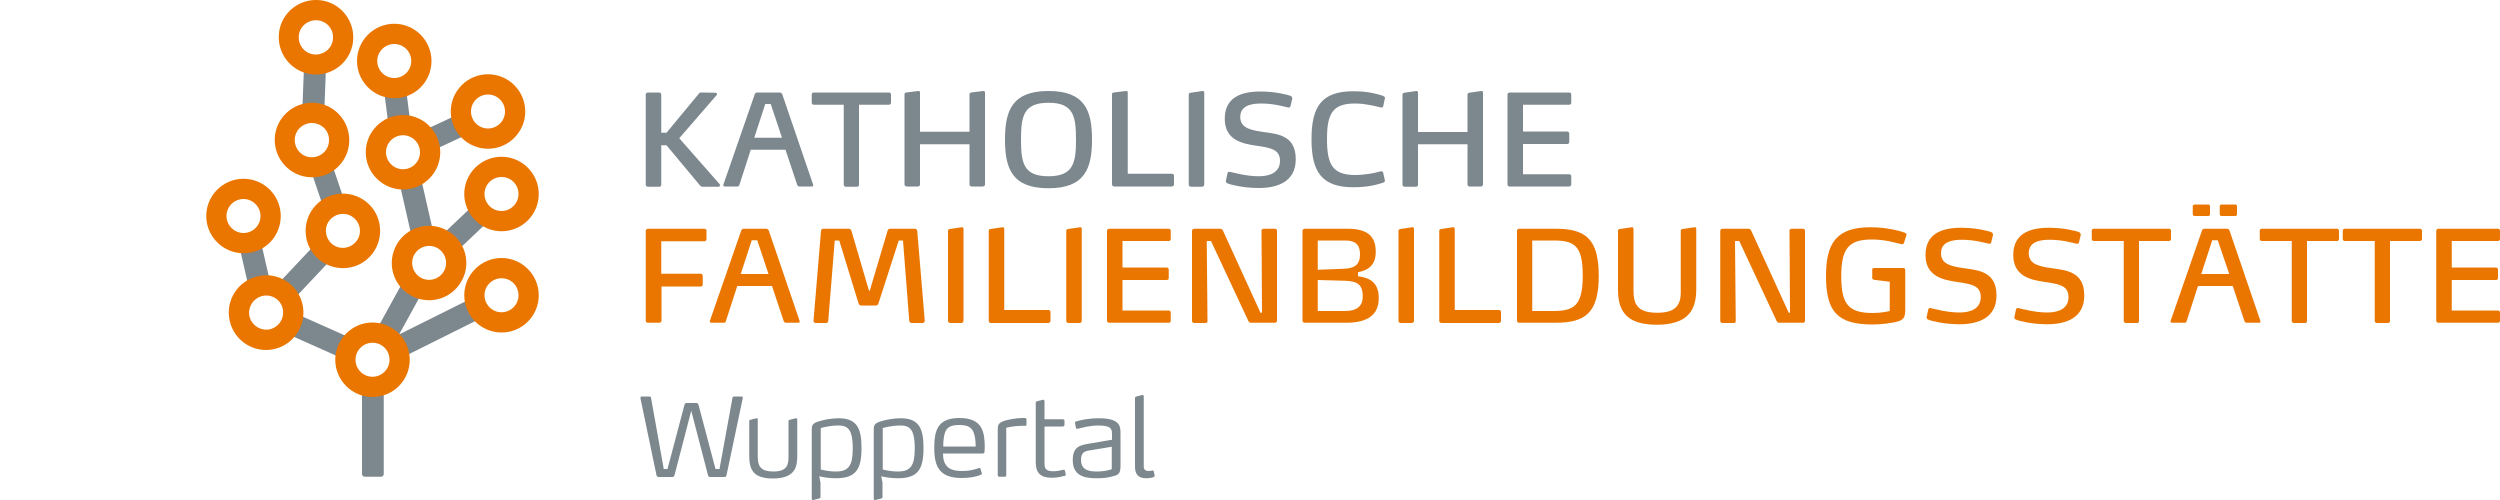 <?xml version="1.0" encoding="utf-8"?>
<!-- Generator: Adobe Illustrator 24.2.1, SVG Export Plug-In . SVG Version: 6.00 Build 0)  -->
<svg version="1.1" id="Ebene_1" xmlns="http://www.w3.org/2000/svg" xmlns:xlink="http://www.w3.org/1999/xlink" x="0px" y="0px"
	 viewBox="0 0 1000 200" style="enable-background:new 0 0 1000 200;" xml:space="preserve">
<style type="text/css">
	.st0{fill:#EA7600;}
	.st1{fill:#7C878E;}
</style>
<g>
	<path class="st0" d="M282.6,95.7v-3.4c0-0.5-0.4-0.8-0.8-0.8h-22.6c-0.5,0-0.9,0.4-0.9,0.8v36c0,0.5,0.4,0.8,0.9,0.8h4.5
		c0.5,0,0.9-0.4,0.9-0.8v-13.7h15.7c0.5,0,0.8-0.4,0.8-0.8v-3.5c0-0.4-0.4-0.8-0.8-0.8h-15.8v-13h17.3
		C282.2,96.5,282.6,96.1,282.6,95.7L282.6,95.7z M319.8,128.2l-12.3-36c-0.2-0.4-0.6-0.7-0.9-0.7h-9.2c-0.3,0-0.8,0.3-0.9,0.7
		l-12.5,36c-0.1,0.2-0.1,0.3-0.1,0.3c0,0.4,0.3,0.6,0.7,0.6h4.9c0.4,0,0.7-0.2,0.8-0.5l4.6-14.2h13.9l4.7,14.1
		c0.1,0.3,0.5,0.6,0.9,0.6h4.9c0.4,0,0.6-0.2,0.6-0.6C319.8,128.5,319.8,128.4,319.8,128.2L319.8,128.2z M307.4,109.6h-11.1
		l4.4-13.5h2.2L307.4,109.6L307.4,109.6z M366.9,92.4c-0.1-0.5-0.4-0.9-0.9-0.9h-10c-0.5,0-0.9,0.4-1,0.9l-7.1,23.9h-0.3l-7-23.9
		c-0.2-0.5-0.5-0.9-1-0.9h-10.3c-0.5,0-0.9,0.4-0.9,0.9l-3,35.9c-0.1,0.5,0.4,0.9,0.9,0.9h4.1c0.5,0,0.8-0.3,0.9-0.9l2.6-32.1h1.8
		l7.7,25.1c0.2,0.5,0.5,0.9,1,0.9h6c0.5,0,0.9-0.4,1-0.9l8.1-25.1h1.7l2.5,32.1c0.1,0.5,0.4,0.9,0.9,0.9h4.4c0.5,0,0.9-0.4,0.9-0.9
		L366.9,92.4L366.9,92.4z M385.4,128.3V91.6c0-0.4-0.2-0.8-0.7-0.7l-4.8,0.7c-0.4,0.1-0.7,0.3-0.7,0.7v36.1c0,0.4,0.4,0.8,0.9,0.8
		h4.5C385,129.1,385.4,128.8,385.4,128.3L385.4,128.3z M420.2,128.3v-3.5c0-0.5-0.4-0.8-0.8-0.8h-17.7V91.6c0-0.4-0.2-0.8-0.7-0.7
		l-4.8,0.7c-0.5,0.1-0.7,0.3-0.7,0.7v36.1c0,0.4,0.4,0.8,0.9,0.8h23C419.8,129.1,420.2,128.8,420.2,128.3L420.2,128.3z M432.7,128.3
		V91.6c0-0.4-0.2-0.8-0.7-0.7l-4.8,0.7c-0.4,0.1-0.7,0.3-0.7,0.7v36.1c0,0.4,0.4,0.8,0.9,0.8h4.5
		C432.4,129.1,432.7,128.8,432.7,128.3L432.7,128.3z M468.3,128.3V125c0-0.5-0.4-0.8-0.8-0.8H449V112h17.7c0.5,0,0.8-0.4,0.8-0.8
		v-3.4c0-0.4-0.4-0.8-0.8-0.8H449V96.4h18.5c0.5,0,0.8-0.4,0.8-0.8v-3.3c0-0.5-0.4-0.8-0.8-0.8h-23.8c-0.5,0-0.9,0.4-0.9,0.8v36
		c0,0.5,0.4,0.8,0.9,0.8h23.8C468,129.1,468.3,128.8,468.3,128.3L468.3,128.3z M510.8,128.3v-36c0-0.5-0.3-0.8-0.9-0.8h-4.4
		c-0.5,0-0.9,0.2-0.9,0.8l0.2,32.8h-0.6l-15-32.8c-0.2-0.4-0.6-0.8-1-0.8h-10.5c-0.5,0-0.9,0.4-0.9,0.8v36.1c0,0.4,0.4,0.8,0.9,0.8
		h4.5c0.5,0,0.8-0.3,0.8-0.8l-0.3-32h1.7l14.9,31.9c0.2,0.4,0.5,0.8,1,0.8h9.6C510.4,129.1,510.8,128.8,510.8,128.3L510.8,128.3z
		 M551.5,119.3c0-6-3.2-8.2-8.3-8.8v-1.6c4.1-0.8,7.1-2.8,7.1-8.2c0-6.2-3.3-9.2-11.2-9.2h-17.2c-0.5,0-0.9,0.4-0.9,0.8v36
		c0,0.5,0.4,0.8,0.9,0.8h16.5C546.8,129.1,551.5,126.1,551.5,119.3L551.5,119.3z M545.1,118.6c0,3.3-1.7,5.8-7.2,5.8h-10.8V112
		l10.7,0.3C543.5,112.4,545.1,114.3,545.1,118.6L545.1,118.6z M544,101.7c0,4.2-2.2,5.6-6.3,5.8l-10.6,0.4V96.2h11
		C542.2,96.2,544,97.9,544,101.7L544,101.7z M565.6,128.3V91.6c0-0.4-0.2-0.8-0.7-0.7l-4.8,0.7c-0.4,0.1-0.7,0.3-0.7,0.7v36.1
		c0,0.4,0.4,0.8,0.9,0.8h4.5C565.2,129.1,565.6,128.8,565.6,128.3L565.6,128.3z M600.4,128.3v-3.5c0-0.5-0.4-0.8-0.8-0.8h-17.7V91.6
		c0-0.4-0.2-0.8-0.7-0.7l-4.8,0.7c-0.5,0.1-0.7,0.3-0.7,0.7v36.1c0,0.4,0.4,0.8,0.9,0.8h23C600.1,129.1,600.4,128.8,600.4,128.3
		L600.4,128.3z M639.5,110.3c0-14.9-5.4-18.8-17.3-18.8h-14.6c-0.4,0-0.8,0.4-0.8,0.8v36c0,0.5,0.4,0.8,0.8,0.8h14.6
		C634.1,129.1,639.5,125.2,639.5,110.3L639.5,110.3z M633.1,110.2c0,12.2-3.6,14.2-11.8,14.2h-8.4V96.2h8.4
		C629.6,96.2,633.1,98,633.1,110.2L633.1,110.2z M678.5,115.7V91.6c0-0.4-0.2-0.8-0.7-0.7l-4.8,0.7c-0.4,0.1-0.7,0.3-0.7,0.7V117
		c0,5.7-2.8,8.1-9.4,8.1c-7.7,0-9.5-3.2-9.5-8.8V91.6c0-0.4-0.2-0.8-0.7-0.7l-4.8,0.7c-0.4,0.1-0.7,0.3-0.7,0.7V116
		c0,9.3,4.3,13.9,15.6,13.9C675.3,129.8,678.5,124,678.5,115.7L678.5,115.7z M722,128.3v-36c0-0.5-0.3-0.8-0.9-0.8h-4.4
		c-0.5,0-0.9,0.2-0.9,0.8l0.2,32.8h-0.5l-15-32.8c-0.2-0.4-0.6-0.8-1-0.8H689c-0.5,0-0.9,0.4-0.9,0.8v36.1c0,0.4,0.4,0.8,0.9,0.8
		h4.5c0.5,0,0.8-0.3,0.8-0.8l-0.3-32h1.7l14.9,31.9c0.2,0.4,0.5,0.8,1,0.8h9.6C721.7,129.1,722,128.8,722,128.3L722,128.3z
		 M762.5,94.3c0.1-0.3,0.1-0.4,0.1-0.4c0-0.5-0.3-0.7-0.9-0.9c-0.8-0.3-6.3-2.1-13.5-2.1c-13.6,0-17.8,6.3-17.8,19.5
		c0,14.4,4.7,19.4,18.7,19.4c2.7,0,7.8-0.5,10.3-1.3c2.4-0.8,2.7-2.1,2.7-4.9V108c0-0.5-0.3-0.8-0.7-0.8h-11.8
		c-0.4,0-0.7,0.3-0.7,0.6v3.5c0,0.3,0.3,0.5,0.6,0.6l6.4,0.8v11.7c-0.7,0.2-3.6,0.8-6.8,0.8c-9.7,0-12.6-3.5-12.6-14.7
		c0-11,2.9-14.7,12.2-14.7c5.6,0,9.7,1.4,11.6,1.8c0.2,0.1,0.4,0.1,0.5,0.1c0.4,0,0.7-0.2,0.8-0.6L762.5,94.3L762.5,94.3z
		 M798.6,118.2c0-9.4-6.9-10.1-12.9-10.9c-4.7-0.7-9.3-1.4-9.3-6s4.4-5.4,8.4-5.4c4.9,0,9,1.2,10.8,1.6c0.4,0.1,0.9-0.2,0.9-0.6
		l0.7-2.9c0.1-0.5-0.3-1-0.8-1.2c-1.1-0.4-5.9-1.7-11.9-1.7c-7.5,0-14.3,2.2-14.3,10.9c0,8.6,7.1,10,12.8,10.8
		c5.2,0.8,9.3,1.3,9.3,6c0,4.8-4.2,6.2-8.5,6.2c-5.1,0-10.2-1.5-11.3-1.7c-0.3-0.1-0.4-0.1-0.4-0.1c-0.4,0-0.7,0.2-0.8,0.6l-0.6,2.8
		c-0.1,0.2-0.1,0.3-0.1,0.3c0,0.4,0.3,0.8,0.8,1c1,0.4,6,1.8,12.4,1.8C791.2,129.7,798.6,127.2,798.6,118.2L798.6,118.2z
		 M833.7,118.2c0-9.4-6.9-10.1-12.9-10.9c-4.7-0.7-9.3-1.4-9.3-6s4.4-5.4,8.4-5.4c4.9,0,9,1.2,10.8,1.6c0.4,0.1,0.9-0.2,0.9-0.6
		l0.7-2.9c0.1-0.5-0.3-1-0.8-1.2c-1.1-0.4-5.9-1.7-11.9-1.7c-7.5,0-14.3,2.2-14.3,10.9c0,8.6,7.1,10,12.8,10.8
		c5.2,0.8,9.3,1.3,9.3,6c0,4.8-4.2,6.2-8.5,6.2c-5.1,0-10.2-1.5-11.3-1.7c-0.3-0.1-0.4-0.1-0.4-0.1c-0.4,0-0.7,0.2-0.8,0.6l-0.6,2.8
		c-0.1,0.2-0.1,0.3-0.1,0.3c0,0.4,0.3,0.8,0.8,1c1,0.4,6,1.8,12.4,1.8C826.4,129.7,833.7,127.2,833.7,118.2L833.7,118.2z
		 M868.4,95.6v-3.3c0-0.5-0.4-0.8-0.8-0.8h-30.1c-0.5,0-0.8,0.4-0.8,0.8v3.3c0,0.5,0.4,0.8,0.8,0.8h12v32c0,0.4,0.4,0.8,0.8,0.8h4.5
		c0.5,0,0.8-0.4,0.8-0.8v-32h12C868.1,96.4,868.4,96,868.4,95.6L868.4,95.6z M904.1,128.2l-12.3-36c-0.2-0.4-0.6-0.7-0.9-0.7h-9.2
		c-0.3,0-0.8,0.3-0.9,0.7l-12.5,36c-0.1,0.2-0.1,0.3-0.1,0.3c0,0.4,0.3,0.6,0.7,0.6h4.9c0.4,0,0.7-0.2,0.8-0.5l4.6-14.2h13.9
		l4.7,14.1c0.1,0.3,0.5,0.6,0.9,0.6h4.9c0.4,0,0.6-0.2,0.6-0.6C904.1,128.5,904.1,128.4,904.1,128.2L904.1,128.2z M891.7,109.6
		h-11.2l4.4-13.5h2.2L891.7,109.6L891.7,109.6z M894.8,82.4c0-0.3-0.3-0.6-0.7-0.6h-5.4c-0.5,0-0.8,0.3-0.8,0.6v3.3
		c0,0.4,0.3,0.7,0.8,0.7h5.4c0.4,0,0.7-0.3,0.7-0.7V82.4L894.8,82.4z M884,82.4c0-0.3-0.3-0.6-0.7-0.6h-5.4c-0.4,0-0.8,0.3-0.8,0.6
		v3.3c0,0.4,0.4,0.7,0.8,0.7h5.4c0.4,0,0.7-0.3,0.7-0.7V82.4L884,82.4z M935.6,95.6v-3.3c0-0.5-0.4-0.8-0.8-0.8h-30.1
		c-0.5,0-0.8,0.4-0.8,0.8v3.3c0,0.5,0.4,0.8,0.8,0.8h12v32c0,0.4,0.4,0.8,0.8,0.8h4.5c0.5,0,0.8-0.4,0.8-0.8v-32h12
		C935.3,96.4,935.6,96,935.6,95.6L935.6,95.6z M968.8,95.6v-3.3c0-0.5-0.4-0.8-0.8-0.8h-30.1c-0.5,0-0.8,0.4-0.8,0.8v3.3
		c0,0.5,0.4,0.8,0.8,0.8h12v32c0,0.4,0.4,0.8,0.8,0.8h4.5c0.5,0,0.8-0.4,0.8-0.8v-32h12C968.4,96.4,968.8,96,968.8,95.6L968.8,95.6z
		 M1000,128.3V125c0-0.5-0.4-0.8-0.8-0.8h-18.5V112h17.7c0.5,0,0.8-0.4,0.8-0.8v-3.4c0-0.4-0.4-0.8-0.8-0.8h-17.7V96.4h18.5
		c0.5,0,0.8-0.4,0.8-0.8v-3.3c0-0.5-0.4-0.8-0.8-0.8h-23.8c-0.5,0-0.9,0.4-0.9,0.8v36c0,0.5,0.4,0.8,0.9,0.8h23.8
		C999.6,129.1,1000,128.8,1000,128.3L1000,128.3z"/>
	<path class="st1" d="M287.8,73.6l-16.1-18.3l14.9-17.2c0.2-0.2,0.2-0.3,0.2-0.4c0-0.3-0.3-0.6-0.6-0.6l-5.9-0.1
		c-0.3,0-0.6,0.2-0.7,0.4l-13,15.7h-2.1V37.8c0-0.4-0.4-0.8-0.8-0.8h-4.5c-0.5,0-0.9,0.4-0.9,0.8v36.1c0,0.4,0.4,0.8,0.9,0.8h4.5
		c0.5,0,0.8-0.3,0.8-0.8V58.1h2.1l13.5,16.2c0.2,0.2,0.5,0.4,0.8,0.4h6.5c0.3,0,0.6-0.3,0.6-0.6C288,73.9,287.9,73.7,287.8,73.6
		L287.8,73.6z M325.2,73.7l-12.3-36c-0.2-0.4-0.6-0.7-0.9-0.7h-9.2c-0.3,0-0.8,0.3-0.9,0.7l-12.5,36c-0.1,0.2-0.1,0.3-0.1,0.3
		c0,0.4,0.3,0.6,0.7,0.6h4.9c0.4,0,0.7-0.2,0.8-0.5l4.6-14.2h13.9l4.7,14.1c0.1,0.3,0.5,0.6,0.9,0.6h4.9c0.4,0,0.6-0.2,0.6-0.6
		C325.3,74,325.3,73.9,325.2,73.7L325.2,73.7z M312.8,55.1h-11.1l4.4-13.5h2.2L312.8,55.1L312.8,55.1z M356.4,41.1v-3.3
		c0-0.5-0.4-0.8-0.8-0.8h-30.1c-0.5,0-0.8,0.4-0.8,0.8v3.3c0,0.5,0.4,0.8,0.8,0.8h12v32c0,0.4,0.4,0.8,0.8,0.8h4.5
		c0.5,0,0.8-0.4,0.8-0.8v-32h12C356,41.9,356.4,41.5,356.4,41.1L356.4,41.1z M394,73.8V37.1c0-0.4-0.2-0.8-0.7-0.7l-4.8,0.6
		c-0.4,0.1-0.7,0.3-0.7,0.7v15H368V37.1c0-0.4-0.2-0.8-0.7-0.7l-4.8,0.6c-0.4,0.1-0.7,0.3-0.7,0.7v36.1c0,0.4,0.4,0.8,0.9,0.8h4.5
		c0.5,0,0.8-0.4,0.8-0.8V57.7h19.8v16.1c0,0.4,0.4,0.8,0.8,0.8h4.5C393.6,74.6,394,74.2,394,73.8L394,73.8z M436.8,55.8
		c0-11.5-2.8-19.4-17.4-19.4S402,44.3,402,55.8c0,11.6,2.8,19.5,17.4,19.5S436.8,67.3,436.8,55.8L436.8,55.8z M430.4,55.8
		c0,9.3-1,14.7-11,14.7s-11-5.3-11-14.7c0-9.3,1-14.7,11-14.7S430.4,46.5,430.4,55.8L430.4,55.8z M469.6,73.8v-3.5
		c0-0.5-0.4-0.8-0.8-0.8h-17.7V37.1c0-0.4-0.2-0.8-0.7-0.7l-4.9,0.6c-0.5,0.1-0.7,0.3-0.7,0.7v36.1c0,0.4,0.4,0.8,0.9,0.8h23
		C469.2,74.6,469.6,74.2,469.6,73.8L469.6,73.8z M481.7,73.8V37.1c0-0.4-0.2-0.8-0.7-0.7l-4.8,0.7c-0.4,0.1-0.7,0.3-0.7,0.7v36.1
		c0,0.4,0.4,0.8,0.9,0.8h4.5C481.4,74.6,481.7,74.2,481.7,73.8L481.7,73.8z M518.3,63.7c0-9.4-6.9-10.1-12.9-10.9
		c-4.7-0.7-9.3-1.4-9.3-6s4.4-5.4,8.4-5.4c4.9,0,9,1.2,10.8,1.6c0.4,0.1,0.9-0.2,0.9-0.6l0.7-2.9c0.1-0.5-0.3-1-0.8-1.2
		c-1.1-0.4-5.9-1.7-11.9-1.7c-7.5,0-14.3,2.2-14.3,10.9c0,8.6,7.1,10,12.8,10.8c5.2,0.8,9.3,1.3,9.3,6c0,4.8-4.2,6.2-8.5,6.2
		c-5.1,0-10.2-1.5-11.3-1.7c-0.3-0.1-0.4-0.1-0.4-0.1c-0.4,0-0.7,0.2-0.8,0.6l-0.6,2.8c-0.1,0.2-0.1,0.3-0.1,0.3
		c0,0.4,0.3,0.8,0.8,1c1,0.4,6,1.8,12.4,1.8C511,75.2,518.3,72.7,518.3,63.7L518.3,63.7z M553.9,71.9l-0.6-2.7
		c-0.1-0.5-0.4-0.7-0.7-0.7c-0.2,0-0.4,0.1-0.6,0.1c-2,0.6-5.9,1.4-10,1.4c-9.1,0-11.2-4.4-11.2-14.4s2.1-14.2,11.2-14.2
		c4.1,0,7.9,1,10,1.5c0.2,0.1,0.4,0.1,0.6,0.1c0.4,0,0.6-0.1,0.7-0.6l0.6-2.8c0.1-0.3,0.1-0.4,0.1-0.4c0-0.3-0.2-0.6-0.9-0.9
		c-2.1-0.7-5.9-1.8-11.8-1.8c-12.8,0-16.7,6.3-16.7,19.2s4,19.2,16.7,19.2c6,0,9.7-1.1,11.8-1.8c0.7-0.2,0.9-0.6,0.9-0.9
		C553.9,72.2,553.9,72.1,553.9,71.9L553.9,71.9z M593.2,73.8V37.1c0-0.4-0.2-0.8-0.7-0.7l-4.8,0.7c-0.4,0.1-0.7,0.3-0.7,0.7v15
		h-19.8V37.1c0-0.4-0.2-0.8-0.7-0.7l-4.8,0.7c-0.4,0.1-0.7,0.3-0.7,0.7v36.1c0,0.4,0.4,0.8,0.9,0.8h4.5c0.5,0,0.8-0.4,0.8-0.8V57.7
		H587v16.1c0,0.4,0.4,0.8,0.8,0.8h4.5C592.8,74.6,593.2,74.2,593.2,73.8L593.2,73.8z M628.5,73.8v-3.3c0-0.5-0.4-0.8-0.8-0.8h-18.5
		V57.6h17.7c0.5,0,0.8-0.4,0.8-0.8v-3.4c0-0.4-0.4-0.8-0.8-0.8h-17.7V41.9h18.5c0.5,0,0.8-0.4,0.8-0.8v-3.3c0-0.5-0.4-0.8-0.8-0.8
		h-23.8c-0.5,0-0.9,0.4-0.9,0.8v36c0,0.5,0.4,0.8,0.9,0.8h23.8C628.1,74.6,628.5,74.2,628.5,73.8L628.5,73.8z"/>
	<path class="st1" d="M297.1,159.3c0-0.2,0-0.3,0-0.3c0-0.3-0.3-0.4-0.5-0.4h-2.9c-0.4,0-0.7,0.2-0.7,0.5l-5.2,28.5h-1.6l-6.8-25.7
		c-0.1-0.4-0.4-0.7-0.8-0.7h-4c-0.4,0-0.7,0.3-0.8,0.7l-6.8,25.7h-1.5l-5.1-28.5c0-0.3-0.3-0.5-0.7-0.5h-3c-0.3,0-0.5,0.1-0.5,0.5
		c0,0,0,0.1,0,0.3l6.4,30.7c0.1,0.4,0.4,0.7,0.8,0.7h5.6c0.4,0,0.7-0.3,0.8-0.7l6.7-25.8l6.7,25.8c0.1,0.4,0.4,0.7,0.8,0.7h5.8
		c0.4,0,0.7-0.3,0.8-0.7L297.1,159.3L297.1,159.3z M318.9,182.2v-14.3c0-0.4-0.3-0.7-0.6-0.6l-2.4,0.6c-0.3,0.1-0.5,0.3-0.5,0.6v14
		c0,3.3-0.4,6.1-6.1,6.1c-4.7,0-6.2-1.8-6.2-5.9v-14.8c0-0.4-0.2-0.7-0.5-0.6l-2.4,0.6c-0.4,0.1-0.5,0.2-0.5,0.6v13.9
		c0,5.8,1.9,9,9.6,9C318.3,191.3,318.9,186.5,318.9,182.2L318.9,182.2z M344.6,179.3c0-7.2-1.3-12-9.1-12c-2.8,0-6.2,0.6-8.5,1.4
		c-2.2,0.8-2.3,1.6-2.3,3.4v27.3c0,0.3,0.1,0.7,0.6,0.6l2.4-0.6c0.3-0.1,0.5-0.2,0.5-0.6v-5.7l-0.5-2.6c1.6,0.4,4,0.8,6.6,0.8
		C342.3,191.3,344.6,187.8,344.6,179.3L344.6,179.3z M341.1,179.4c0,6.9-1.7,9.2-6.7,9.2c-3.3,0-5.6-0.7-6.1-0.8v-16.6
		c0.7-0.2,4.1-1,6.4-1C338.8,170.1,341.1,171.1,341.1,179.4L341.1,179.4z M369.4,179.3c0-7.2-1.3-12-9.1-12c-2.8,0-6.2,0.6-8.5,1.4
		c-2.2,0.8-2.3,1.6-2.3,3.4v27.3c0,0.3,0.1,0.7,0.6,0.6l2.4-0.6c0.3-0.1,0.5-0.2,0.5-0.6v-5.7l-0.5-2.6c1.6,0.4,4,0.8,6.6,0.8
		C367.1,191.3,369.4,187.8,369.4,179.3L369.4,179.3z M365.9,179.4c0,6.9-1.7,9.2-6.7,9.2c-3.3,0-5.6-0.7-6.1-0.8v-16.6
		c0.7-0.2,4.1-1,6.4-1C363.6,170.1,365.9,171.1,365.9,179.4L365.9,179.4z M393.9,178.8c0-3-0.3-5.7-1.4-7.7
		c-1.4-2.5-4.1-3.9-8.7-3.9c-8.6,0-10.1,4.7-10.1,12c0,8,2.5,12,11.1,12c2.9,0,5.8-0.5,7.5-1.3c0.3-0.1,0.6-0.3,0.4-0.7l-0.5-1.7
		c-0.1-0.3-0.2-0.3-0.4-0.3c0,0-0.1,0-0.4,0.1c-2,0.6-3.6,1.1-6.3,1.1c-3.1,0-5.2-0.5-6.5-2.1c-0.9-1.1-1.4-2.5-1.4-4.9h16
		c0.2,0,0.6-0.3,0.6-0.6L393.9,178.8L393.9,178.8z M390.3,178.6h-13c0-1.6,0.1-3.3,0.5-4.9c0.7-2.8,2.4-3.7,5.9-3.7s5.2,0.9,6,3.7
		C390.2,175.4,390.2,177,390.3,178.6L390.3,178.6z M401.9,190.7c0.4,0,0.6-0.3,0.6-0.7v-18.9c2.4-0.6,4.8-0.8,7.7-0.8
		c0.3,0,0.4-0.2,0.4-0.5v-1.9c0-0.6-0.4-0.7-0.6-0.7h-1.1c-2.1,0-6,0.6-7.9,1.4c-1.5,0.7-1.9,1.3-1.9,3.2V190c0,0.4,0.2,0.7,0.6,0.7
		H401.9L401.9,190.7z M426,188.3c-0.1-0.3-0.3-0.4-0.6-0.4c-1.2,0.3-2.7,0.6-4,0.6c-2.3,0-3.6-0.5-3.6-2.9v-15h7.3
		c0.4,0,0.7-0.3,0.7-0.7v-1.5c0-0.4-0.3-0.7-0.7-0.7h-7.3v-7.2c0-0.3-0.3-0.7-0.6-0.6l-2.4,0.6c-0.3,0.1-0.5,0.2-0.5,0.6V185
		c0,4.2,2,6.1,6.4,6.1c2.5,0,4.5-0.6,5.3-0.8c0.2-0.1,0.4-0.3,0.3-0.5L426,188.3L426,188.3z M448.2,186.2v-12.5c0-2.1,0-4.1-2.3-5.3
		c-1.3-0.7-3.3-1.1-6.4-1.1c-4,0-7.7,0.8-9.1,1.3c-0.1,0-0.5,0.2-0.4,0.6l0.4,2c0.1,0.3,0.3,0.4,0.7,0.3c1.8-0.4,4.7-1.3,8.1-1.3
		c1.9,0,3.1,0.2,4,0.5c1.5,0.6,1.6,1.7,1.6,3.1v2.1l-8.2,1.4c-4.4,0.7-7.5,1.1-7.5,6.8c0,7.1,6.2,7.2,10,7.2c2.3,0,4.4-0.3,5.7-0.7
		C447.6,190,448.2,189.3,448.2,186.2L448.2,186.2z M444.7,187.7c-1.8,0.6-3.9,0.9-5.8,0.9c-2.9,0-6.5-0.3-6.5-4.7
		c0-3.2,1.8-3.5,3.8-3.8l8.5-1.4V187.7L444.7,187.7z M461.8,190l-0.3-1.5c0-0.3-0.2-0.3-0.3-0.3H461c-0.3,0.1-0.9,0.2-1.5,0.2
		c-0.9,0-2-0.2-2-1.8v-28.1c0-0.3-0.3-0.6-0.6-0.5l-2.4,0.6c-0.3,0.1-0.5,0.3-0.5,0.7v27.5c0,3.2,1.7,4.5,4.4,4.5
		c1.6,0,2.6-0.3,3.1-0.5c0.2-0.1,0.3-0.1,0.3-0.4C461.9,190.2,461.9,190.1,461.8,190L461.8,190z"/>
	<g>
		<path class="st1" d="M153.5,189.6c0,0.6-0.5,1.1-1.1,1.1h-6.5c-0.6,0-1.1-0.5-1.1-1.1v-33.7c0-0.6,0.5-1.1,1.1-1.1h6.5
			c0.6,0,1.1,0.5,1.1,1.1V189.6z"/>
		
			<rect x="156.6" y="126.1" transform="matrix(0.895 -0.446 0.446 0.895 -39.733 92.244)" class="st1" width="38.8" height="8.8"/>
		
			<rect x="147.4" y="120" transform="matrix(0.482 -0.876 0.876 0.482 -26.239 204.462)" class="st1" width="24.8" height="8.8"/>
		
			<rect x="124" y="121.1" transform="matrix(0.407 -0.914 0.914 0.407 -46.981 197.276)" class="st1" width="8.8" height="27.5"/>
		
			<rect x="97.8" y="98.1" transform="matrix(0.975 -0.223 0.223 0.975 -21.318 25.463)" class="st1" width="8.8" height="18.2"/>
		
			<rect x="107.7" y="105.1" transform="matrix(0.685 -0.728 0.728 0.685 -41.633 122.651)" class="st1" width="26.7" height="8.8"/>
		
			<rect x="175.6" y="87" transform="matrix(0.725 -0.688 0.688 0.725 -11.83 153.11)" class="st1" width="20.7" height="8.8"/>
		
			<rect x="162.5" y="71.2" transform="matrix(0.975 -0.222 0.222 0.975 -14.59 39.231)" class="st1" width="8.8" height="26.4"/>
		
			<rect x="126.6" y="64.6" transform="matrix(0.947 -0.321 0.321 0.947 -16.818 46.023)" class="st1" width="8.8" height="18.7"/>
		
			<rect x="170.2" y="49.1" transform="matrix(0.907 -0.421 0.421 0.907 -6.078 79.516)" class="st1" width="13.7" height="8.8"/>
		
			<rect x="154.8" y="38.1" transform="matrix(0.992 -0.126 0.126 0.992 -4.413 20.452)" class="st1" width="8.8" height="13.9"/>
		
			<rect x="116.3" y="30.2" transform="matrix(3.839334e-02 -0.999 0.999 3.839334e-02 86.308 158.839)" class="st1" width="18.7" height="8.8"/>
		<path class="st0" d="M176.1,60.9c0-8.2-6.7-14.9-14.9-14.9s-14.9,6.7-14.9,14.9s6.7,14.9,14.9,14.9S176.1,69.1,176.1,60.9
			L176.1,60.9z M168,60.9c0,3.8-3.1,6.8-6.8,6.8s-6.8-3.1-6.8-6.8c0-3.8,3.1-6.8,6.8-6.8S168,57.1,168,60.9L168,60.9z"/>
		<path class="st0" d="M215.5,118.1c0-8.2-6.7-14.9-14.9-14.9c-8.2,0-14.9,6.7-14.9,14.9s6.7,14.9,14.9,14.9
			C208.9,133,215.5,126.3,215.5,118.1L215.5,118.1z M207.4,118.1c0,3.8-3.1,6.8-6.8,6.8c-3.8,0-6.8-3.1-6.8-6.8
			c0-3.8,3.1-6.8,6.8-6.8C204.4,111.3,207.4,114.3,207.4,118.1L207.4,118.1z"/>
		<path class="st0" d="M215.5,77.6c0-8.2-6.7-14.9-14.9-14.9c-8.2,0-14.9,6.7-14.9,14.9s6.7,14.9,14.9,14.9
			C208.9,92.5,215.5,85.8,215.5,77.6L215.5,77.6z M207.4,77.6c0,3.8-3.1,6.8-6.8,6.8c-3.8,0-6.8-3.1-6.8-6.8c0-3.8,3.1-6.8,6.8-6.8
			C204.4,70.8,207.4,73.8,207.4,77.6L207.4,77.6z"/>
		<path class="st0" d="M172.6,24.4c0-8.2-6.7-14.9-14.9-14.9s-14.9,6.7-14.9,14.9s6.7,14.9,14.9,14.9S172.6,32.7,172.6,24.4
			L172.6,24.4z M164.5,24.4c0,3.8-3.1,6.8-6.8,6.8c-3.8,0-6.8-3.1-6.8-6.8c0-3.8,3.1-6.8,6.8-6.8C161.4,17.6,164.5,20.6,164.5,24.4
			L164.5,24.4z"/>
		<path class="st0" d="M210.1,44.6c0-8.2-6.7-14.9-14.9-14.9s-14.9,6.7-14.9,14.9s6.7,14.9,14.9,14.9S210.1,52.8,210.1,44.6
			L210.1,44.6z M202,44.6c0,3.8-3.1,6.8-6.8,6.8c-3.8,0-6.8-3.1-6.8-6.8c0-3.8,3.1-6.8,6.8-6.8S202,40.8,202,44.6L202,44.6z"/>
		<path class="st0" d="M163.9,143.9c0-8.2-6.7-14.9-14.9-14.9c-8.2,0-14.9,6.7-14.9,14.9s6.7,14.9,14.9,14.9
			C157.3,158.8,163.9,152.1,163.9,143.9L163.9,143.9z M155.8,143.9c0,3.8-3.1,6.8-6.8,6.8c-3.8,0-6.8-3.1-6.8-6.8
			c0-3.8,3.1-6.8,6.8-6.8C152.8,137.1,155.8,140.1,155.8,143.9L155.8,143.9z"/>
		<path class="st0" d="M179.2,92.4c-7.1-4.2-16.2-1.9-20.4,5.2c-4.2,7.1-1.9,16.2,5.2,20.4c7.1,4.2,16.2,1.9,20.4-5.2
			C188.7,105.7,186.3,96.6,179.2,92.4L179.2,92.4z M175.1,99.3c3.2,1.9,4.3,6.1,2.4,9.3c-1.9,3.2-6.1,4.3-9.3,2.4s-4.3-6.1-2.4-9.3
			C167.7,98.5,171.9,97.4,175.1,99.3L175.1,99.3z"/>
		<path class="st0" d="M112.3,86.4c0-8.2-6.7-14.9-14.9-14.9s-14.9,6.7-14.9,14.9s6.7,14.9,14.9,14.9
			C105.7,101.4,112.3,94.7,112.3,86.4L112.3,86.4z M104.2,86.4c0,3.8-3.1,6.8-6.8,6.8c-3.7,0-6.8-3.1-6.8-6.8c0-3.8,3.1-6.8,6.8-6.8
			C101.1,79.6,104.2,82.7,104.2,86.4L104.2,86.4z"/>
		<path class="st0" d="M148,102.6c5.6-6,5.4-15.4-0.6-21.1c-6-5.6-15.4-5.4-21.1,0.6c-5.6,6-5.4,15.4,0.6,21.1
			C132.9,108.8,142.4,108.6,148,102.6L148,102.6z M142.1,97c-2.6,2.7-6.9,2.9-9.6,0.3s-2.9-6.9-0.3-9.6c2.6-2.7,6.9-2.9,9.6-0.3
			C144.6,90,144.7,94.3,142.1,97L142.1,97z"/>
		<path class="st0" d="M121,121.7c-1.8-8-9.8-13.1-17.9-11.2c-8,1.8-13.1,9.8-11.2,17.9c1.8,8,9.8,13.1,17.9,11.2
			C117.8,137.7,122.8,129.7,121,121.7L121,121.7z M113.1,123.5c0.8,3.7-1.5,7.3-5.1,8.2c-3.7,0.8-7.3-1.5-8.2-5.1
			c-0.8-3.7,1.5-7.3,5.1-8.2C108.6,117.5,112.3,119.8,113.1,123.5L113.1,123.5z"/>
		<path class="st0" d="M141.3,15.5C141.6,7.3,135.2,0.3,127,0c-8.3-0.3-15.2,6.1-15.5,14.3s6.1,15.2,14.3,15.5
			C134.1,30.1,141,23.7,141.3,15.5L141.3,15.5z M133.2,15.2c-0.1,3.8-3.3,6.7-7.1,6.6c-3.8-0.1-6.7-3.3-6.6-7.1
			c0.1-3.8,3.3-6.7,7.1-6.6C130.4,8.2,133.4,11.4,133.2,15.2L133.2,15.2z"/>
		<path class="st0" d="M139.7,56.6c0.3-8.2-6.1-15.2-14.3-15.5s-15.2,6.1-15.5,14.3s6.1,15.2,14.3,15.5
			C132.5,71.3,139.4,64.8,139.7,56.6L139.7,56.6z M131.6,56.3c-0.1,3.8-3.3,6.7-7.1,6.6c-3.8-0.1-6.7-3.3-6.6-7.1s3.3-6.7,7.1-6.6
			C128.9,49.4,131.8,52.5,131.6,56.3L131.6,56.3z"/>
	</g>
</g>
</svg>
